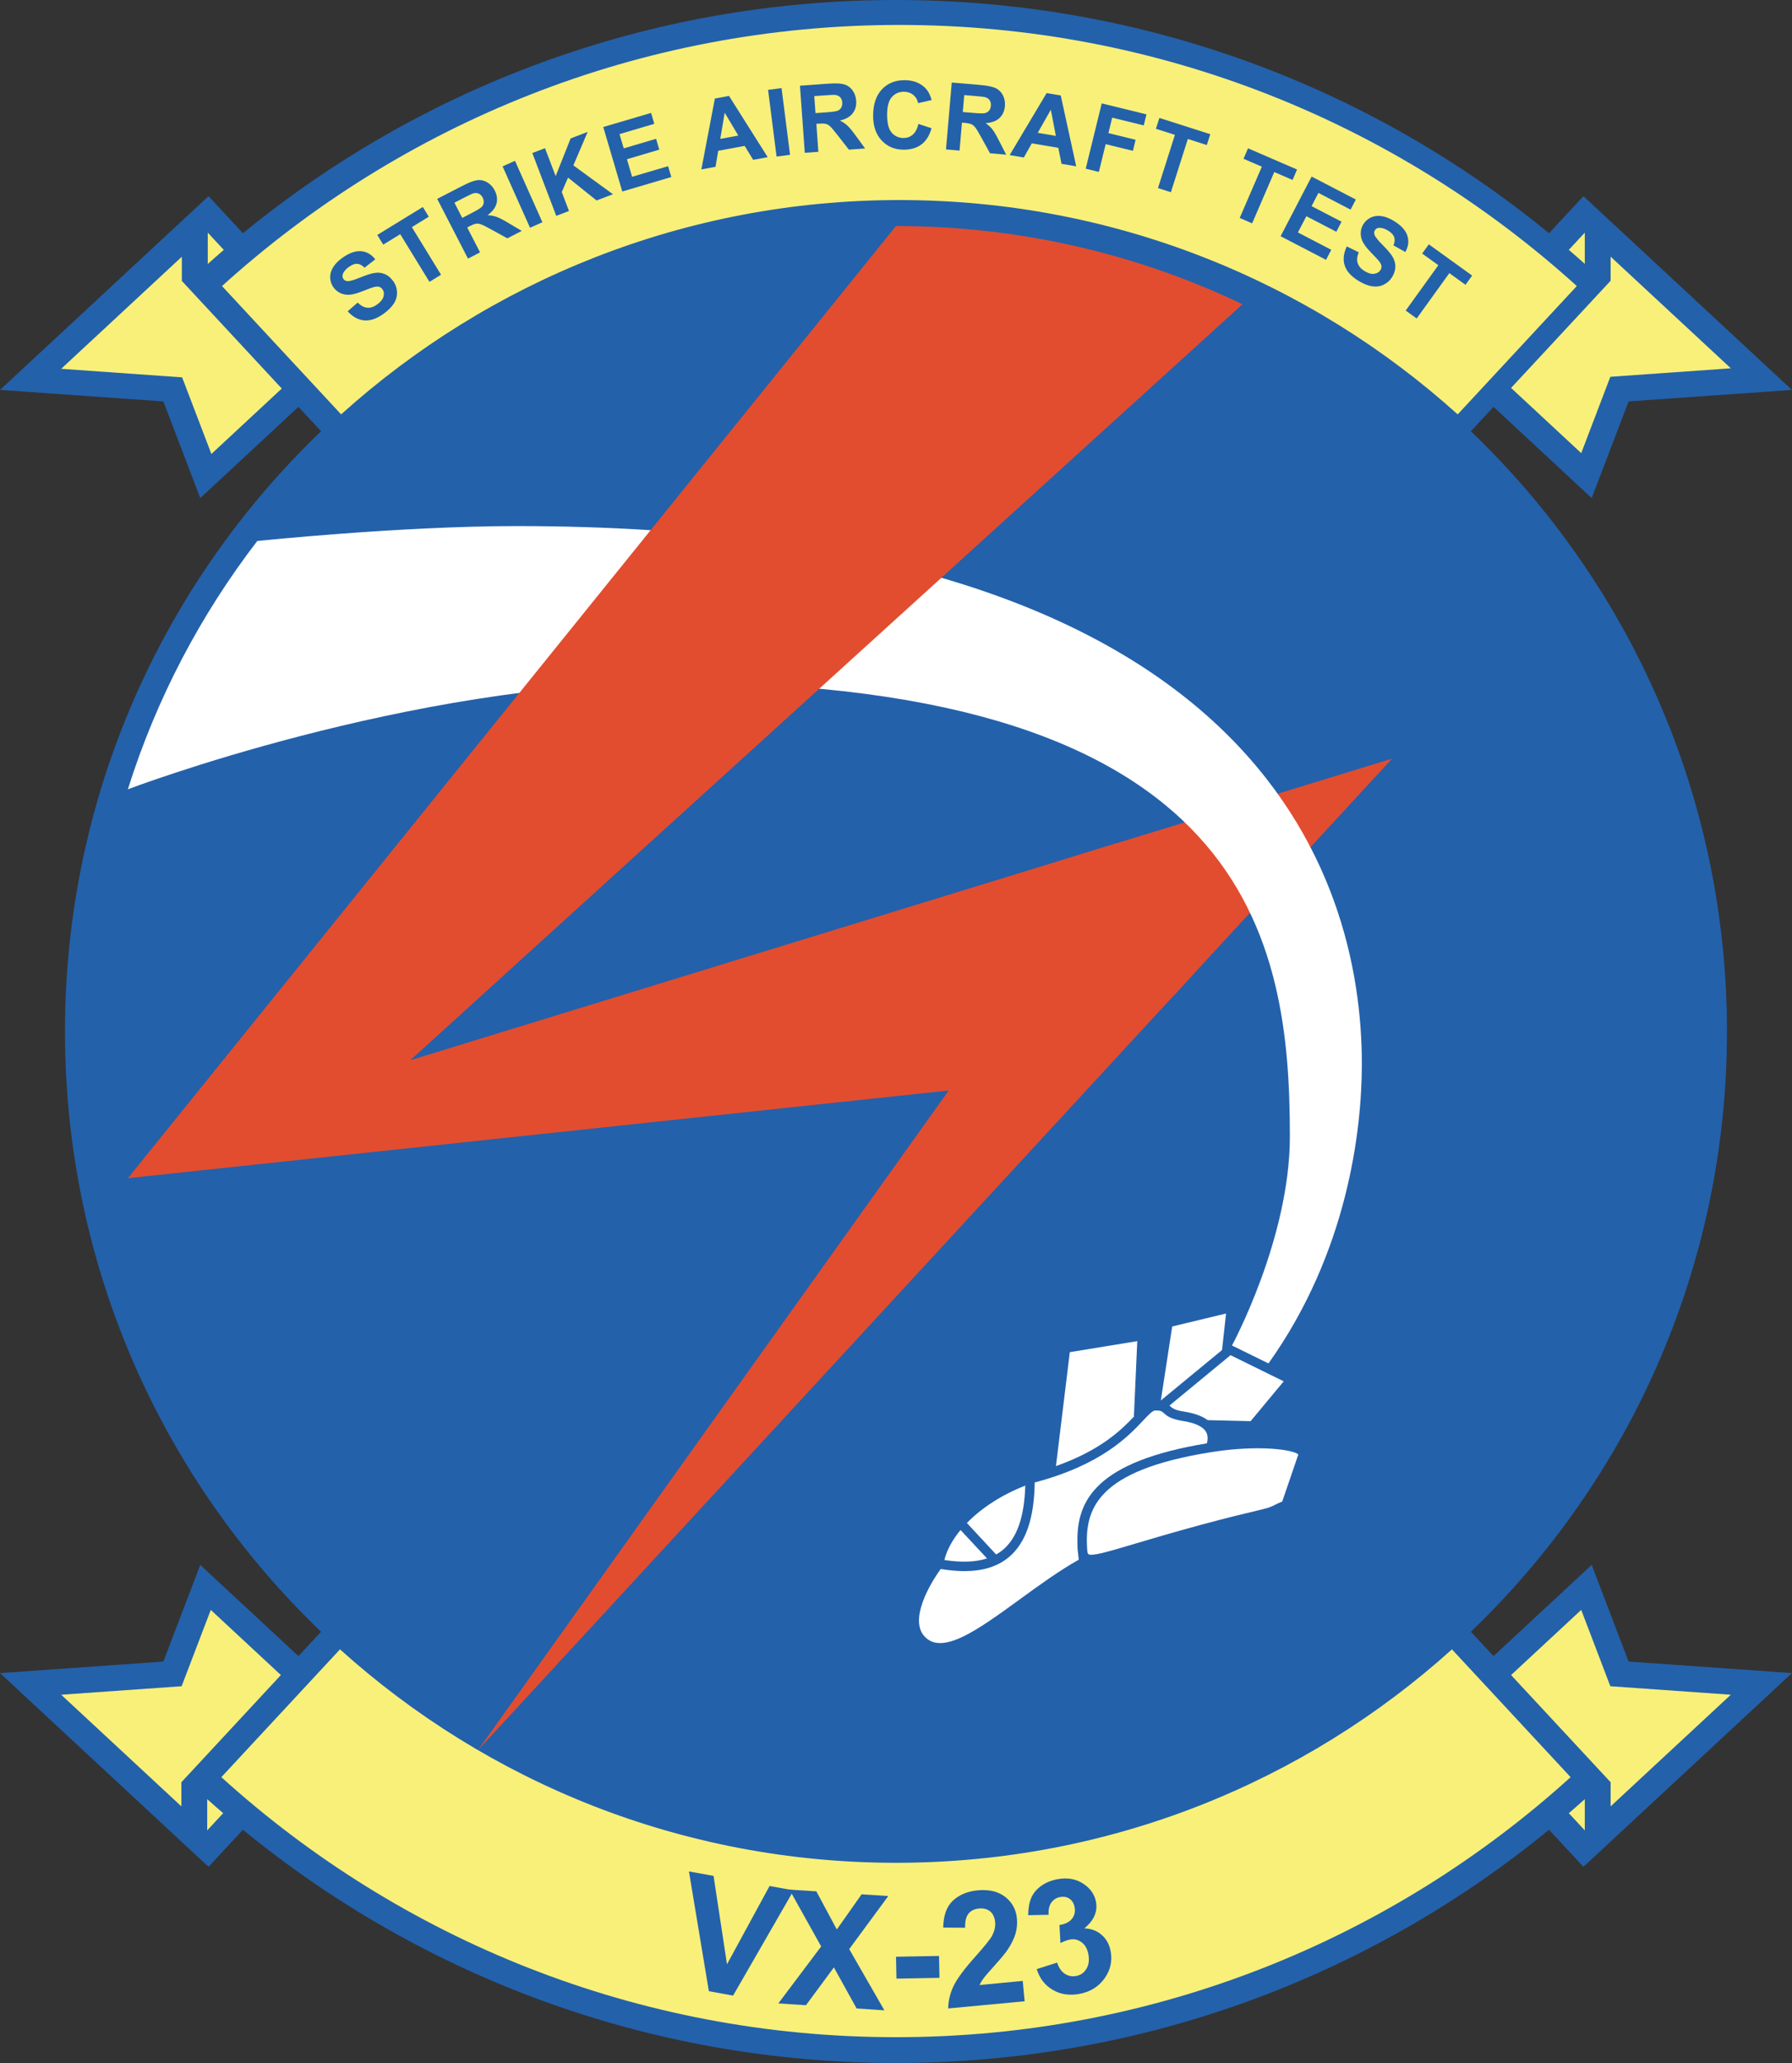 <?xml version="1.0" encoding="UTF-8"?> <svg xmlns="http://www.w3.org/2000/svg" id="Layer_2" data-name="Layer 2" viewBox="0 0 381.65 439.21"><rect x="0" y="0" width="381.65" height="439.21" fill="#333333" stroke="none"/><defs><style> .cls-1 { fill: #fff; } .cls-2 { fill: #e24d2f; } .cls-3 { fill: #f8f079; } .cls-4 { fill: #2361ab; } </style></defs><g id="Layer_1-2" data-name="Layer 1"><g><path class="cls-4" d="m367.8,219.6c0-50.23-20.93-95.58-54.54-127.79l4.82-5.19,20.91,19.42,7.86-20.58,34.79-2.45-44.41-41.25-7.33,7.89C292.03,18.62,243.6,0,190.82,0S89.61,18.62,51.74,49.65l-7.33-7.89L0,83.01l34.79,2.45,7.86,20.58,20.91-19.42,4.82,5.19C34.77,124.03,13.84,169.37,13.84,219.6s20.93,95.58,54.54,127.79l-4.82,5.19-20.91-19.42-7.86,20.58-34.79,2.45,44.41,41.25,7.33-7.89c37.87,31.03,86.3,49.65,139.08,49.65s101.21-18.62,139.08-49.65l7.33,7.89,44.41-41.25-34.79-2.45-7.86-20.58-20.91,19.42-4.82-5.19c33.61-32.21,54.54-77.56,54.54-127.79Z"></path><polygon class="cls-3" points="321.82 356.61 343.02 379.43 343.02 384.57 368.62 360.8 342.96 358.99 336.76 342.74 321.82 356.61"></polygon><path class="cls-3" d="m337.52,389.68l-3.4-3.66c1.14-.99,2.28-1.98,3.4-2.99v6.65"></path><polygon class="cls-3" points="59.82 356.61 38.63 379.43 38.63 384.57 13.03 360.8 38.68 358.99 44.89 342.74 59.82 356.61"></polygon><path class="cls-3" d="m44.13,389.68l3.4-3.66c-1.14-.99-2.28-1.98-3.4-2.99v6.65"></path><path class="cls-3" d="m190.82,396.58c-45.53,0-87.05-17.19-118.41-45.44l-25.27,27.21c37.99,34.41,88.39,55.36,143.68,55.36s105.69-20.96,143.68-55.36l-25.27-27.21c-31.36,28.25-72.88,45.44-118.41,45.44Z"></path><polygon class="cls-3" points="321.82 82.59 343.02 59.77 343.02 54.64 368.62 78.41 342.96 80.22 336.76 96.47 321.82 82.59"></polygon><path class="cls-3" d="m337.52,49.53l-3.4,3.66c1.14.99,2.28,1.98,3.4,2.99v-6.65"></path><polygon class="cls-3" points="60.01 82.72 38.73 59.81 38.73 54.65 13.03 78.52 38.79 80.34 45.02 96.65 60.01 82.72"></polygon><path class="cls-3" d="m44.25,49.53l3.41,3.67c-1.15.99-2.29,1.99-3.41,3v-6.68"></path><path class="cls-3" d="m191.55,42.59c-45.72,0-87.41,17.27-118.9,45.63l-25.37-27.32C85.43,26.36,136.03,5.31,191.55,5.31s106.12,21.04,144.27,55.59l-25.37,27.32c-31.49-28.37-73.18-45.63-118.9-45.63Z"></path><g><path class="cls-4" d="m150.97,423.92l-4.24-25.5,5.24.95,2.86,18.82,9.07-16.67,5.13.93-12.9,22.4-5.16-.93Z"></path><path class="cls-4" d="m165.76,426.52l9.13-12.13-6.76-12.1,5.73.37,4.36,8.12,5.28-7.49,5.68.37-8.32,11.3,7.49,13.03-5.91-.39-4.84-8.75-5.95,8.05-5.88-.38Z"></path><path class="cls-4" d="m190.92,421.25l-.09-4.67,9.16-.17.09,4.66-9.16.17Z"></path><path class="cls-4" d="m217.82,421.75l.4,4.31-16.28,1.53c.02-1.65.41-3.24,1.15-4.79s2.3-3.64,4.68-6.3c1.91-2.15,3.07-3.59,3.48-4.33.55-1.02.78-2,.69-2.93-.1-1.04-.45-1.81-1.06-2.31-.61-.5-1.4-.71-2.38-.62-.97.09-1.71.46-2.23,1.09s-.76,1.64-.72,3l-4.67-.03c.04-2.58.73-4.5,2.08-5.75,1.35-1.25,3.12-1.98,5.3-2.18,2.39-.22,4.33.24,5.82,1.4,1.49,1.16,2.32,2.7,2.5,4.62.1,1.09,0,2.15-.29,3.17-.3,1.02-.82,2.11-1.57,3.27-.49.77-1.41,1.89-2.75,3.38-1.34,1.48-2.18,2.46-2.53,2.94-.35.48-.63.94-.83,1.38l9.22-.87Z"></path><path class="cls-4" d="m220.81,419.21l4.33-1.38c.36,1.1.9,1.9,1.64,2.38.73.48,1.54.63,2.42.47.95-.18,1.67-.69,2.18-1.53.51-.84.65-1.87.42-3.09-.22-1.15-.7-2.01-1.45-2.56-.75-.56-1.57-.75-2.46-.58-.59.11-1.27.36-2.04.74l-.21-3.83c1.25-.2,2.14-.65,2.68-1.35s.73-1.52.54-2.46c-.15-.8-.52-1.4-1.08-1.79-.57-.39-1.25-.5-2.04-.35-.78.15-1.4.55-1.85,1.2-.45.65-.64,1.51-.56,2.57l-4.36.09c.02-1.5.24-2.74.67-3.72.43-.98,1.12-1.81,2.09-2.51.97-.7,2.11-1.17,3.42-1.42,2.25-.43,4.19-.06,5.82,1.12,1.34.96,2.16,2.18,2.44,3.66.4,2.1-.43,3.99-2.48,5.68,1.43.03,2.65.48,3.66,1.35,1.02.87,1.66,2.02,1.94,3.47.4,2.1-.02,4.03-1.28,5.8s-3.02,2.87-5.3,3.31c-2.16.41-4.08.13-5.74-.84-1.66-.97-2.8-2.44-3.41-4.41Z"></path></g><g><path class="cls-4" d="m74.04,66.28l2.13-1.86c.69.67,1.37,1.03,2.05,1.09.68.06,1.38-.17,2.09-.68.76-.54,1.21-1.11,1.37-1.71s.08-1.11-.23-1.54c-.2-.28-.45-.45-.75-.53s-.7-.04-1.21.1c-.34.1-1.09.38-2.25.84-1.48.59-2.64.84-3.48.75-1.17-.13-2.09-.66-2.75-1.58-.42-.59-.65-1.27-.69-2.02-.03-.76.17-1.5.61-2.22.44-.72,1.11-1.4,2-2.04,1.46-1.04,2.79-1.51,3.99-1.4,1.2.11,2.2.69,3,1.73l-2.28,1.78c-.53-.53-1.05-.8-1.57-.83s-1.11.2-1.77.67c-.68.49-1.12,1.01-1.3,1.57-.12.36-.07.69.14.99.2.28.48.43.85.46.47.04,1.38-.22,2.72-.77s2.38-.87,3.14-.98,1.47-.02,2.13.26c.67.28,1.26.79,1.79,1.52.48.67.74,1.42.78,2.27s-.17,1.66-.64,2.42c-.48.77-1.22,1.51-2.23,2.24-1.47,1.05-2.85,1.52-4.12,1.4-1.28-.12-2.46-.77-3.54-1.96Z"></path><path class="cls-4" d="m91.46,60l-6.22-10.14-3.62,2.22-1.27-2.06,9.7-5.95,1.27,2.07-3.61,2.21,6.22,10.14-2.46,1.51Z"></path><path class="cls-4" d="m99.67,55.06l-6.56-12.72,5.41-2.79c1.36-.7,2.41-1.1,3.14-1.19.73-.09,1.44.06,2.11.46.67.39,1.2.97,1.59,1.72.49.96.62,1.89.38,2.8-.24.91-.88,1.74-1.91,2.47.72.04,1.36.16,1.93.36s1.4.64,2.53,1.31l2.83,1.68-3.07,1.58-3.29-1.81c-1.17-.65-1.94-1.04-2.32-1.17-.38-.13-.72-.18-1.05-.13-.32.04-.78.22-1.37.52l-.52.27,2.74,5.31-2.57,1.33Zm-1.22-8.67l1.9-.98c1.23-.64,1.98-1.08,2.23-1.35.25-.26.4-.57.44-.91.04-.34-.04-.71-.23-1.09-.22-.43-.51-.72-.88-.86-.36-.14-.77-.15-1.23,0-.22.08-.86.39-1.9.92l-2,1.03,1.66,3.23Z"></path><path class="cls-4" d="m112.88,48.49l-5.84-13.07,2.64-1.18,5.84,13.07-2.64,1.18Z"></path><path class="cls-4" d="m118.47,45.96l-5.1-13.38,2.7-1.03,2.27,5.94,3.19-8.02,3.63-1.39-3.05,7.13,8.43,6.14-3.49,1.33-6.07-4.87-1.34,3.07,1.54,4.04-2.7,1.03Z"></path><path class="cls-4" d="m132.53,40.77l-4.05-13.73,10.18-3,.69,2.32-7.41,2.19.9,3.04,6.89-2.04.68,2.31-6.89,2.04,1.1,3.74,7.67-2.26.68,2.31-10.44,3.08Z"></path><path class="cls-4" d="m163.5,33.46l-3.09.57-1.82-2.97-5.63,1.04-.57,3.41-3.02.56,2.88-15.09,3.01-.56,8.24,13.04Zm-6.26-4.6l-2.9-4.87-.94,5.58,3.84-.71Z"></path><path class="cls-4" d="m165.39,33.33l-1.81-14.2,2.87-.37,1.81,14.2-2.87.37Z"></path><path class="cls-4" d="m171.4,32.53l-1.03-14.28,6.07-.44c1.53-.11,2.64-.06,3.35.15.71.21,1.3.62,1.76,1.25.46.63.72,1.36.79,2.21.08,1.07-.17,1.98-.75,2.72-.58.74-1.49,1.25-2.73,1.52.65.32,1.19.68,1.63,1.09.44.41,1.04,1.14,1.81,2.2l1.94,2.66-3.45.25-2.31-2.96c-.82-1.06-1.38-1.72-1.67-1.99s-.6-.45-.91-.53-.8-.1-1.46-.06l-.58.04.43,5.96-2.88.21Zm2.29-8.45l2.13-.15c1.38-.1,2.24-.22,2.58-.36.34-.14.59-.36.76-.66s.25-.66.22-1.09c-.03-.48-.19-.86-.47-1.14s-.65-.44-1.13-.48c-.24-.02-.94.02-2.11.1l-2.25.16.26,3.62Z"></path><path class="cls-4" d="m195.6,26.39l2.8.91c-.44,1.56-1.17,2.71-2.17,3.46s-2.28,1.12-3.81,1.11c-1.9-.01-3.46-.68-4.67-1.98-1.21-1.31-1.81-3.09-1.8-5.34.02-2.38.65-4.23,1.89-5.54,1.24-1.31,2.86-1.96,4.87-1.94,1.75.01,3.17.54,4.26,1.58.65.62,1.13,1.5,1.44,2.65l-2.87.66c-.16-.74-.51-1.33-1.05-1.77-.53-.43-1.19-.65-1.95-.66-1.06,0-1.92.37-2.59,1.12s-1.01,1.99-1.02,3.69c-.01,1.81.3,3.1.95,3.87.65.77,1.49,1.16,2.53,1.17.77,0,1.43-.23,1.99-.72s.96-1.25,1.21-2.3Z"></path><path class="cls-4" d="m201.47,31.83l1.23-14.26,6.06.52c1.52.13,2.62.36,3.29.67.67.32,1.18.82,1.54,1.51.36.69.5,1.46.43,2.3-.09,1.07-.48,1.93-1.17,2.57s-1.67,1-2.94,1.07c.59.42,1.07.86,1.44,1.33s.85,1.29,1.44,2.46l1.5,2.93-3.44-.3-1.81-3.28c-.64-1.17-1.09-1.92-1.34-2.23-.25-.31-.52-.53-.81-.67-.3-.13-.77-.23-1.44-.29l-.58-.05-.51,5.95-2.88-.25Zm3.59-7.98l2.13.18c1.38.12,2.25.14,2.6.05.35-.09.64-.26.86-.53.22-.27.35-.62.38-1.04.04-.48-.05-.88-.28-1.2-.23-.32-.58-.54-1.04-.65-.23-.05-.93-.13-2.1-.23l-2.25-.19-.31,3.62Z"></path><path class="cls-4" d="m229.18,35.4l-3.1-.52-.69-3.41-5.64-.95-1.7,3.01-3.02-.51,7.87-13.2,3.01.5,3.29,15.07Zm-4.31-6.47l-1.07-5.57-2.79,4.92,3.85.65Z"></path><path class="cls-4" d="m231.23,35.92l3.41-13.91,9.53,2.34-.58,2.35-6.72-1.65-.81,3.29,5.8,1.42-.58,2.35-5.8-1.42-1.45,5.91-2.81-.69Z"></path><path class="cls-4" d="m246.62,40.04l3.61-11.33-4.05-1.29.74-2.31,10.84,3.46-.74,2.31-4.04-1.29-3.61,11.33-2.75-.88Z"></path><path class="cls-4" d="m264.02,46.41l4.72-10.92-3.9-1.69.96-2.22,10.44,4.51-.96,2.22-3.89-1.68-4.72,10.92-2.65-1.15Z"></path><path class="cls-4" d="m272.74,50.29l6.6-12.7,9.42,4.89-1.12,2.15-6.85-3.56-1.46,2.82,6.38,3.31-1.11,2.14-6.38-3.31-1.8,3.46,7.1,3.69-1.11,2.14-9.66-5.02Z"></path><path class="cls-4" d="m286.83,52.46l2.54,1.25c-.35.89-.42,1.66-.22,2.31.21.65.69,1.2,1.43,1.67.79.49,1.49.69,2.1.6.61-.09,1.05-.36,1.33-.8.18-.29.24-.58.2-.89-.04-.31-.23-.67-.56-1.07-.23-.28-.77-.86-1.64-1.75-1.12-1.14-1.79-2.11-2.03-2.92-.33-1.13-.2-2.18.39-3.14.38-.62.92-1.09,1.6-1.42.69-.32,1.45-.42,2.28-.29s1.72.48,2.66,1.06c1.53.94,2.47,1.99,2.83,3.14s.21,2.29-.44,3.44l-2.53-1.41c.28-.69.33-1.28.16-1.77-.18-.49-.61-.95-1.3-1.37-.71-.44-1.36-.64-1.95-.6-.38.03-.66.2-.86.51-.18.29-.21.61-.09.96.15.45.74,1.19,1.76,2.21,1.02,1.02,1.73,1.86,2.11,2.52.39.66.58,1.35.58,2.07s-.24,1.47-.71,2.24c-.43.7-1.03,1.23-1.79,1.6s-1.59.48-2.48.34-1.87-.54-2.93-1.19c-1.54-.95-2.5-2.04-2.89-3.26-.39-1.22-.24-2.56.44-4.03Z"></path><path class="cls-4" d="m299.38,66.11l6.95-9.65-3.45-2.48,1.42-1.96,9.23,6.65-1.42,1.96-3.44-2.48-6.95,9.65-2.35-1.69Z"></path></g><path class="cls-1" d="m242.21,285.52l-.72,16.08c-2.77,2.92-7.17,7.19-16.6,10.52l2.95-24.25,14.37-2.35Z"></path><polygon class="cls-1" points="261.12 279.64 260.26 287.42 247.23 298.15 249.65 282.4 261.12 279.64"></polygon><path class="cls-1" d="m273.4,294.08l-7.05,8.48-9.15-.22c-1.17-.87-2.86-1.48-5.11-1.83-1.94-.3-2.42-.73-2.89-1.15-.05-.05-.1-.08-.14-.12l13.01-10.73,11.33,5.57Z"></path><path class="cls-1" d="m276.51,309.65c-1.01-1-8.32-2.12-18.53-.5-24.51,3.9-27.17,12.12-26.4,21.18.05.27.12.47.23.54.7.52,4.25-.54,9.64-2.14,3.4-1.02,8.07-2.4,14.05-4.03,6.21-1.68,9.84-2.53,12.24-3.1,3.8-.89,2.8-.89,5.34-1.93l3.43-10.02Z"></path><path class="cls-1" d="m218.36,316.28c-.2,6.69-1.77,11.18-4.8,13.7-.43.36-.91.67-1.41.96l-6.23-6.7c3.11-3.2,7.45-6.02,12.44-7.96Z"></path><path class="cls-1" d="m204.57,325.73l5.64,6.05c-2.42.79-5.42.9-9.08.34.54-2.16,1.73-4.33,3.44-6.39Z"></path><path class="cls-1" d="m256.83,304.8c.39.66.47,1.47.21,2.48-23.44,3.86-27.67,12.04-27.58,20.79,0,.94,0,1.79.13,2.51.05.49.1.98.16,1.47-4.3,2.43-8.53,5.51-12.64,8.5-8.82,6.41-16.44,11.96-20.22,7.83-3.27-3.57,1.11-11.15,3.47-14.35,6.43,1.07,11.18.25,14.49-2.51,3.6-3.01,5.41-8.22,5.52-15.91,14.23-3.77,19.95-9.86,23.06-13.15,1.14-1.22,2.05-2.18,2.61-2.18,1.19,0,1.4.19,1.82.56.59.54,1.4,1.26,3.92,1.65,2.67.41,4.37,1.19,5.05,2.31Z"></path><polygon class="cls-2" points="250.01 211.9 296.49 161.5 229.53 182.07 250.01 211.9"></polygon><path class="cls-1" d="m270.16,290.26c16.77-23.54,19.88-49.43,19.88-63.76,0-40-22.44-114.5-179.94-114.5-25,0-55.31,3.18-55.31,3.18-12.07,15.7-21.48,33.54-27.56,52.86,0,0,59.7-22.76,116.15-22.76,123.11,0,131.33,55.11,131.33,96.67,0,21.78-12.33,44.5-12.33,44.5l7.78,3.82Z"></path><path class="cls-2" d="m254.18,207.38l-152.38,165.21,100.25-140.43-174.81,18.67L190.82,48.12c26.42,0,51.45,5.98,73.8,16.65L87.38,225.72l150.32-46.17c18.68,5.83,16.48,27.82,16.48,27.82Z"></path></g></g></svg> 